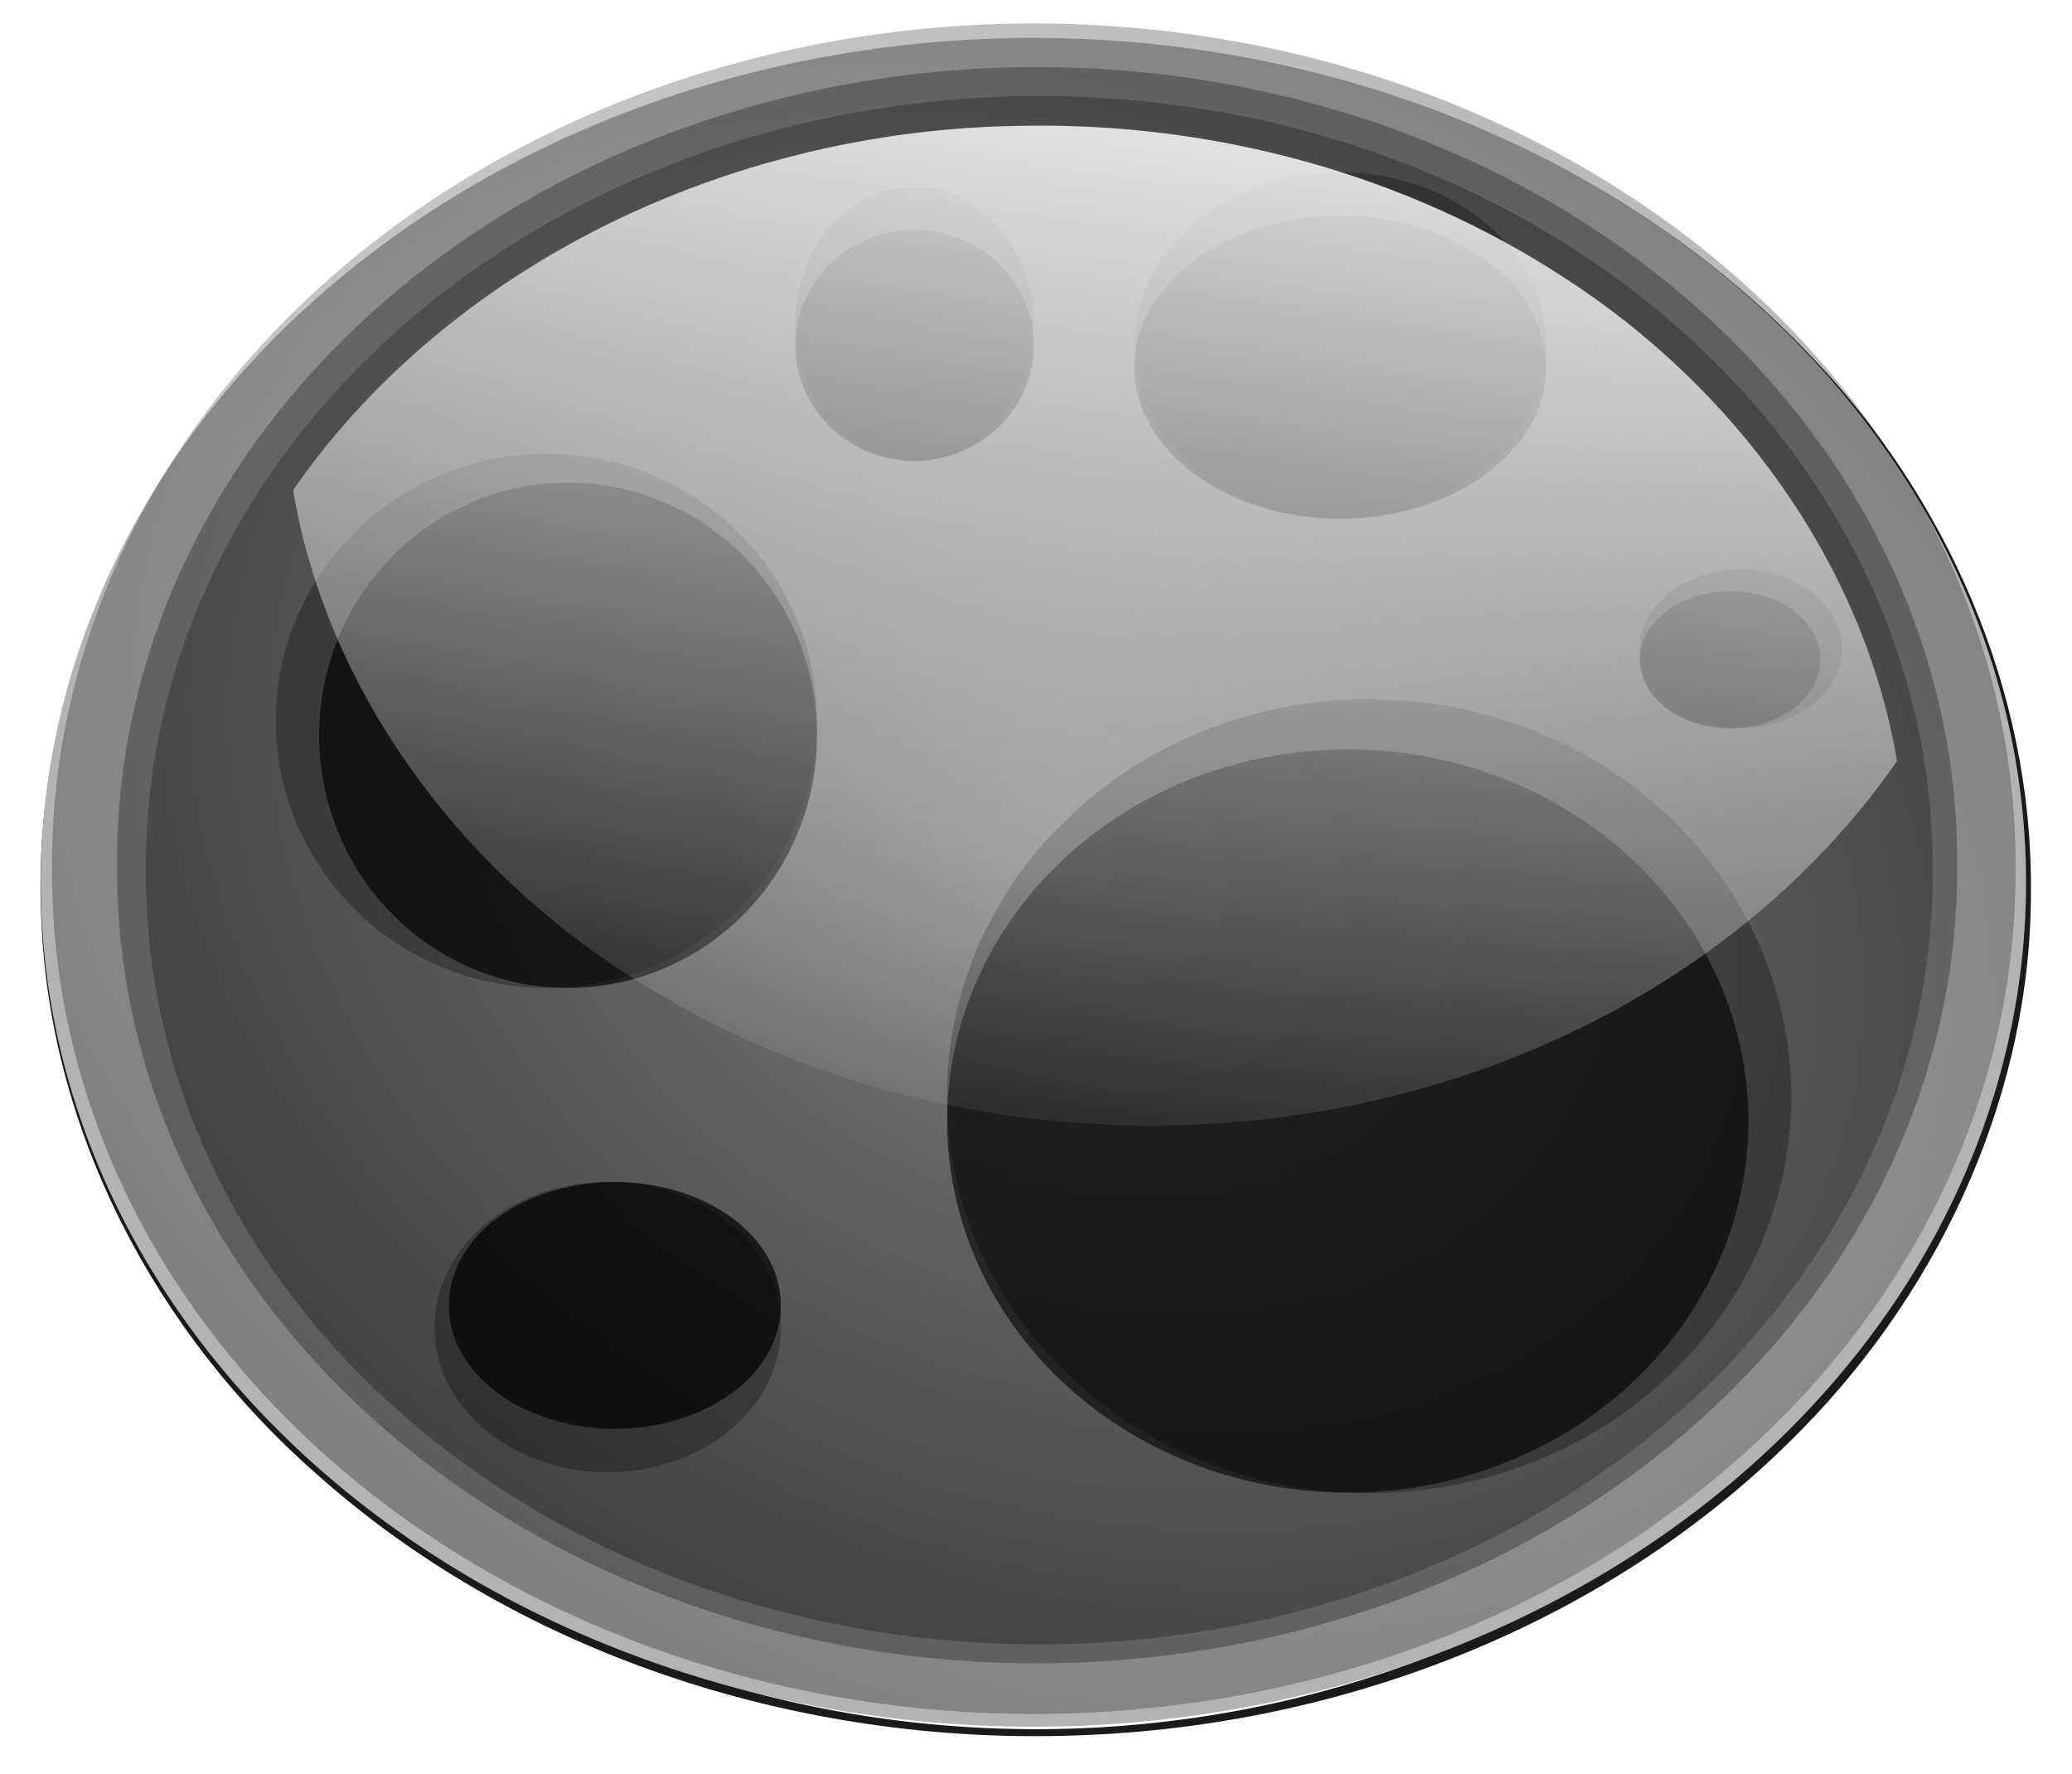 <?xml version="1.0" encoding="UTF-8"?>
<svg version="1.1" viewBox="0 0 549.65 470.49" xmlns="http://www.w3.org/2000/svg" xmlns:xlink="http://www.w3.org/1999/xlink">
<defs>
<filter id="d" color-interpolation-filters="sRGB">
<feGaussianBlur stdDeviation="2.951"/>
</filter>
<filter id="c" color-interpolation-filters="sRGB">
<feGaussianBlur stdDeviation="6.259"/>
</filter>
<radialGradient id="a" cx="346.43" cy="330.26" r="364.29" gradientTransform="matrix(1.086 .514 -.39 .837 99.222 -123.12)" gradientUnits="userSpaceOnUse">
<stop stop-opacity="0" offset="0"/>
<stop offset="1"/>
</radialGradient>
<linearGradient id="b" x1="-383.86" x2="-462.65" y1="11.905" y2="523.04" gradientUnits="userSpaceOnUse">
<stop stop-color="#fff" offset="0"/>
<stop stop-color="#fff" stop-opacity="0" offset="1"/>
</linearGradient>
</defs>
<g transform="translate(-60.321 -27.325)">
<rect x="464.52" y="2635.2" width="889.27" height="705.78" ry="8.511"/>
<g transform="matrix(.67 0 0 .67 646.52 -.354)">
<g transform="matrix(.968 0 0 .966 23.394 -921.39)" opacity=".898">
<path transform="matrix(1.093 0 0 1.078 -871.3 996)" d="m330.94 15.75c-107.24 0.732-215.43 43.37-288.04 123.07-52.091 56.65-83.105 133.53-79.332 211.12 3.043 80.95 43.171 157.71 103.15 211.06 77.804 70.408 185.24 104.22 289.75 99 98.99-4.56 197.3-44.51 266.21-116.35 52.55-54.52 85.85-128.78 85.44-205.21 0.39-75.51-31.57-149.34-83.21-203.47-74.83-79.764-185.37-120.82-293.97-119.22z" filter="url(#c)"/>
<path transform="matrix(1.083 0 0 1.091 -867.85 991.64)" d="m700 338.08a364.29 314.29 0 1 1-728.57 0 364.29 314.29 0 1 1 728.57 0z" fill="#fff" filter="url(#d)"/>
</g>
<path transform="matrix(.99 0 0 1.015 -2.74 -2.916)" d="m-70.711 387.68a396.99 329.31 0 1 1-793.98 0 396.99 329.31 0 1 1 793.98 0z" fill="#b3b3b3"/>
<path transform="translate(-800 45.714)" d="m700 338.08a364.29 314.29 0 1 1-728.57 0 364.29 314.29 0 1 1 728.57 0z" opacity=".288"/>
<path transform="translate(-800 45.714)" d="m634.29 429.51a167.14 157.14 0 1 1-334.29 0 167.14 157.14 0 1 1 334.29 0z" opacity=".288"/>
<path transform="translate(-800 45.714)" d="m537.14 132.36a81.429 68.571 0 1 1-162.86 0 81.429 68.571 0 1 1 162.86 0z" opacity=".288"/>
<path transform="translate(-800 45.714)" d="m248.57 280.93a107.14 105.71 0 1 1-214.29 0 107.14 105.71 0 1 1 214.29 0z" opacity=".288"/>
<path transform="translate(-800 45.714)" d="m234.29 520.93a68.571 57.143 0 1 1-137.14 0 68.571 57.143 0 1 1 137.14 0z" opacity=".288"/>
<path transform="translate(-800 45.714)" d="m334.29 123.79a47.143 54.286 0 1 1-94.286 0 47.143 54.286 0 1 1 94.286 0z" opacity=".288"/>
<path transform="translate(-800 45.714)" d="m654.29 252.36a40 31.429 0 1 1-80 0 40 31.429 0 1 1 80 0z" opacity=".288"/>
<path transform="matrix(.92 0 0 .946 -780.11 66.614)" d="m248.57 280.93a107.14 105.71 0 1 1-214.29 0 107.14 105.71 0 1 1 214.29 0z" opacity=".673"/>
<path transform="matrix(.949 0 0 .936 -784.62 83.046)" d="m634.29 429.51a167.14 157.14 0 1 1-334.29 0 167.14 157.14 0 1 1 334.29 0z" opacity=".611"/>
<path transform="matrix(1 0 0 .875 -800 70.831)" d="m537.14 132.36a81.429 68.571 0 1 1-162.86 0 81.429 68.571 0 1 1 162.86 0z" opacity=".624"/>
<path transform="matrix(1 0 0 .842 -800 73.832)" d="m334.29 123.79a47.143 54.286 0 1 1-94.286 0 47.143 54.286 0 1 1 94.286 0z" opacity=".695"/>
<path transform="matrix(.958 0 0 .85 -790.24 115.28)" d="m234.29 520.93a68.571 57.143 0 1 1-137.14 0 68.571 57.143 0 1 1 137.14 0z" opacity=".712"/>
<path transform="matrix(.893 0 0 .864 -738.47 84.413)" d="m654.29 252.36a40 31.429 0 1 1-80 0 40 31.429 0 1 1 80 0z" opacity=".673"/>
<path transform="matrix(1.067 0 0 1.059 -823.81 27.166)" d="m700 338.08a364.29 314.29 0 1 1-728.57 0 364.29 314.29 0 1 1 728.57 0z" fill="url(#a)" opacity=".288"/>
<path transform="matrix(.971 0 0 .97 -789.41 57.846)" d="m700 338.08a364.29 314.29 0 1 1-728.57 0 364.29 314.29 0 1 1 728.57 0z" fill="url(#a)" opacity=".288"/>
<path d="m-470.19 91.125c-92.618 1.04-185.94 35.948-252.26 101.07-13.378 13.157-25.695 27.555-36.43 43.117 13.214 78.8 64.822 148.04 131.19 191.03 128.44 84.213 309.43 80.689 433.24-11.381 27.135-20.106 51.348-44.569 70.606-72.369-13.27-78.89-64.86-148.02-131.03-190.9-63.25-41.52-139.68-62.021-215.32-60.575z" fill="url(#b)"/>
</g>
</g>
</svg>
